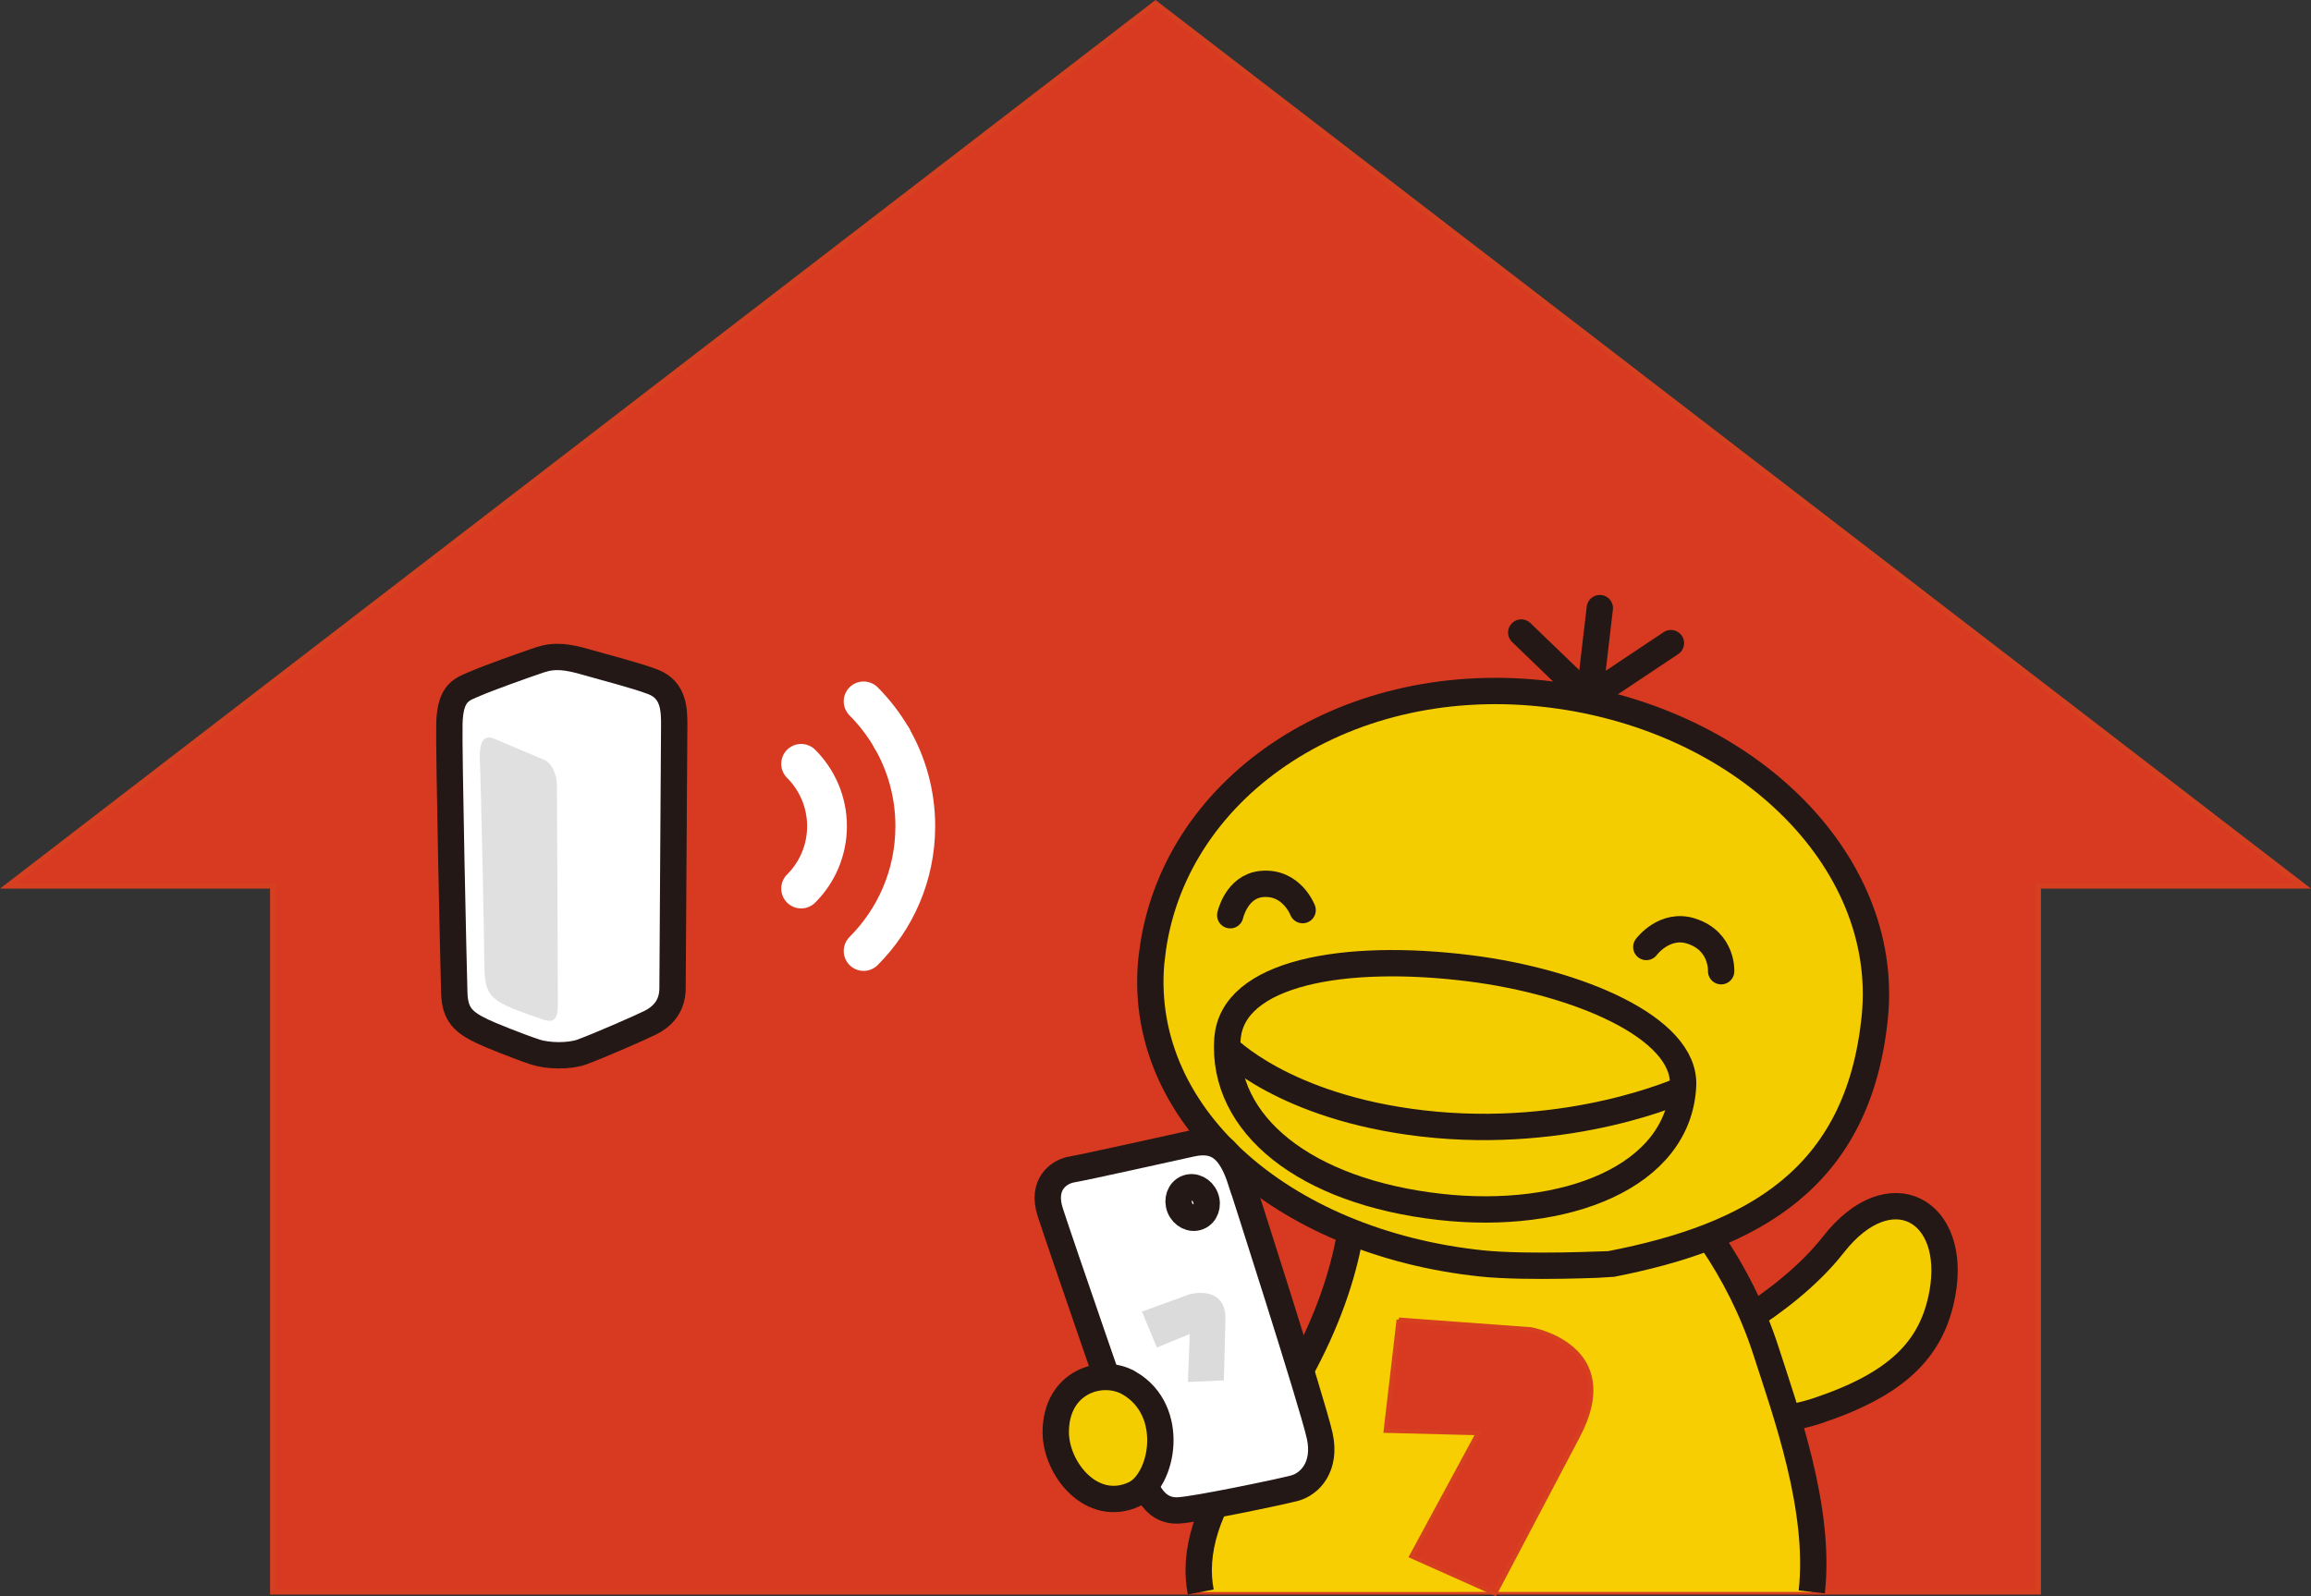 <?xml version="1.0" encoding="UTF-8"?>
<svg id="_レイヤー_1" data-name=" レイヤー 1" xmlns="http://www.w3.org/2000/svg" viewBox="0 0 175.493 121.252">
  <rect x="0" y="0" width="175.493" height="121.252" fill="#333333" stroke="none"/>
  <defs>
    <style>
      .cls-1 {
        fill: #e0e0e0;
      }

      .cls-2, .cls-3, .cls-4, .cls-5, .cls-6, .cls-7, .cls-8, .cls-9, .cls-10, .cls-11 {
        stroke: #231815;
        stroke-width: 2px;
      }

      .cls-2, .cls-3, .cls-12, .cls-10, .cls-11 {
        stroke-linecap: round;
      }

      .cls-2, .cls-4, .cls-12, .cls-11 {
        fill: none;
      }

      .cls-3, .cls-4, .cls-8, .cls-12, .cls-11 {
        stroke-linejoin: round;
      }

      .cls-3, .cls-6, .cls-10 {
        fill: #f3cd00;
      }

      .cls-13 {
        fill: #dbdbdb;
      }

      .cls-5, .cls-8, .cls-9 {
        fill: #fff;
      }

      .cls-7 {
        fill: #f6ce01;
      }

      .cls-12 {
        stroke: #fff;
        stroke-width: 3.02px;
      }

      .cls-9 {
        stroke-miterlimit: 4;
      }

      .cls-14 {
        stroke-width: .41px;
      }

      .cls-14, .cls-15 {
        fill: #d83a21;
        stroke: #d63f20;
      }

      .cls-15 {
        stroke-width: .33px;
      }
    </style>
  </defs>
  <polygon class="cls-14" points="87.747 .259 .603 67.292 20.713 67.292 20.713 120.92 154.781 120.92 154.781 67.292 174.891 67.292 87.747 .259"/>
  <path class="cls-3" d="M128.585,102.515s6.845-3.128,10.651-7.992c4.283-5.474,9.437-2.629,8.26,3.754-.782,4.238-3.456,6.867-9.496,8.886-3.992,1.333-8.774.618-8.774.618"/>
  <path class="cls-7" d="M137.583,120.92c.7-6.301-1.981-13.66-3.486-18.33-4.082-12.64-14.971-18.904-14.971-18.904l-17.689-1.512s6.167,11.143-6.793,28.244c-3.076,4.067-4.029,7.56-3.463,10.509"/>
  <path class="cls-6" d="M87.471,72.588c-1.393,11.939,9.802,21.779,25.033,23.38,3.478.365,9.772.06,9.832.045,10.606-2.071,18.799-6.368,20.036-18.792,1.184-11.962-10.07-22.948-25.302-24.549-15.232-1.601-28.132,7.351-29.592,19.917h-.007Z"/>
  <line class="cls-2" x1="121.487" y1="46.192" x2="120.847" y2="51.659"/>
  <line class="cls-2" x1="126.887" y1="48.851" x2="122.344" y2="51.882"/>
  <line class="cls-2" x1="115.521" y1="48.046" x2="119.208" y2="51.599"/>
  <path class="cls-15" d="M106.218,100.243l10.04.737s7.18,1.251,3.553,8.126l-6.286,11.932-6.338-2.83,5.057-9.355-7.009-.179.983-8.431v-0Z"/>
  <path class="cls-11" d="M93.206,78.912c-.447,6.51,5.899,11.604,16.118,12.759,9.541,1.08,18.174-2.279,18.486-9.221.201-4.409-8.037-7.873-16.215-8.901-9.526-1.192-18.032.328-18.382,5.363h-.007Z"/>
  <path class="cls-4" d="M127.855,82.725s-8.528,3.925-19.864,2.607c-10.517-1.222-14.896-5.802-14.896-5.802"/>
  <path class="cls-5" d="M94.249,89.756c-.79-2.48-1.84-3.314-3.776-2.89-1.735.38-8.037,1.788-9.057,1.959s-2.339,1.132-1.668,3.233,5.981,17.473,6.562,19.067,1.132,3.709,3.188,3.605c1.356-.074,7.567-1.37,8.781-1.683,1.214-.313,2.45-1.668,1.937-3.985-.551-2.495-5.959-19.306-5.959-19.306h-.007Z"/>
  <ellipse class="cls-9" cx="90.567" cy="91.341" rx="1.05" ry="1.177" transform="translate(-27.587 40.496) rotate(-21.96)"/>
  <path class="cls-13" d="M86.726,99.625l3.657-1.326s2.741-.73,2.674,1.937l-.119,4.618-2.726.119.134-3.642-2.495,1.028-1.132-2.726.007-.007Z"/>
  <path class="cls-10" d="M85.758,105.062c-2.056-1.207-5.586-.127-5.586,3.724,0,2.778,2.733,6.204,5.959,4.715,2.175-1.006,3.225-6.331-.372-8.439Z"/>
  <path class="cls-8" d="M36.116,51.919c.991-.432,3.784-1.43,4.901-1.802s2.1-.231,3.538.186,3.724.991,5.028,1.49c1.616.618,1.616,2.175,1.616,3.292s-.127,18.494-.127,19.984-.931,2.234-1.676,2.607-3.851,1.735-5.214,2.234c-.946.343-2.585.32-3.538,0-1.303-.432-3.441-1.296-3.97-1.549-1.43-.685-2.123-1.244-2.175-2.92-.06-1.989-.425-18.375-.372-20.483.06-2.421.991-2.607,1.989-3.039Z"/>
  <path class="cls-1" d="M37.434,56.075s3.173,1.341,3.866,1.631.991,1.266.991,1.951.074,15.336.074,16.483-.186,1.631-1.117,1.303c-.857-.298-2.801-.924-3.493-1.445s-.976-1.028-.976-2.838c0-1.549-.268-14.174-.328-15.038-.089-1.445.097-2.339.976-2.048h.007Z"/>
  <path class="cls-12" d="M67.711,56.053h0"/>
  <path class="cls-12" d="M65.581,72.238c2.428-2.428,3.925-5.78,3.925-9.482,0-2.443-.655-4.73-1.795-6.703"/>
  <path class="cls-12" d="M60.836,58.019c1.214,1.214,1.966,2.89,1.966,4.737s-.752,3.53-1.966,4.737"/>
  <path class="cls-12" d="M67.711,56.053c-.588-1.02-1.311-1.951-2.13-2.778"/>
  <path class="cls-11" d="M125.018,71.933s1.385-1.877,3.441-1.199c2.361.775,2.242,3.039,2.242,3.039"/>
  <path class="cls-11" d="M93.422,69.519s.469-2.175,2.369-2.369c2.287-.231,3.128,1.981,3.128,1.981"/>
</svg>